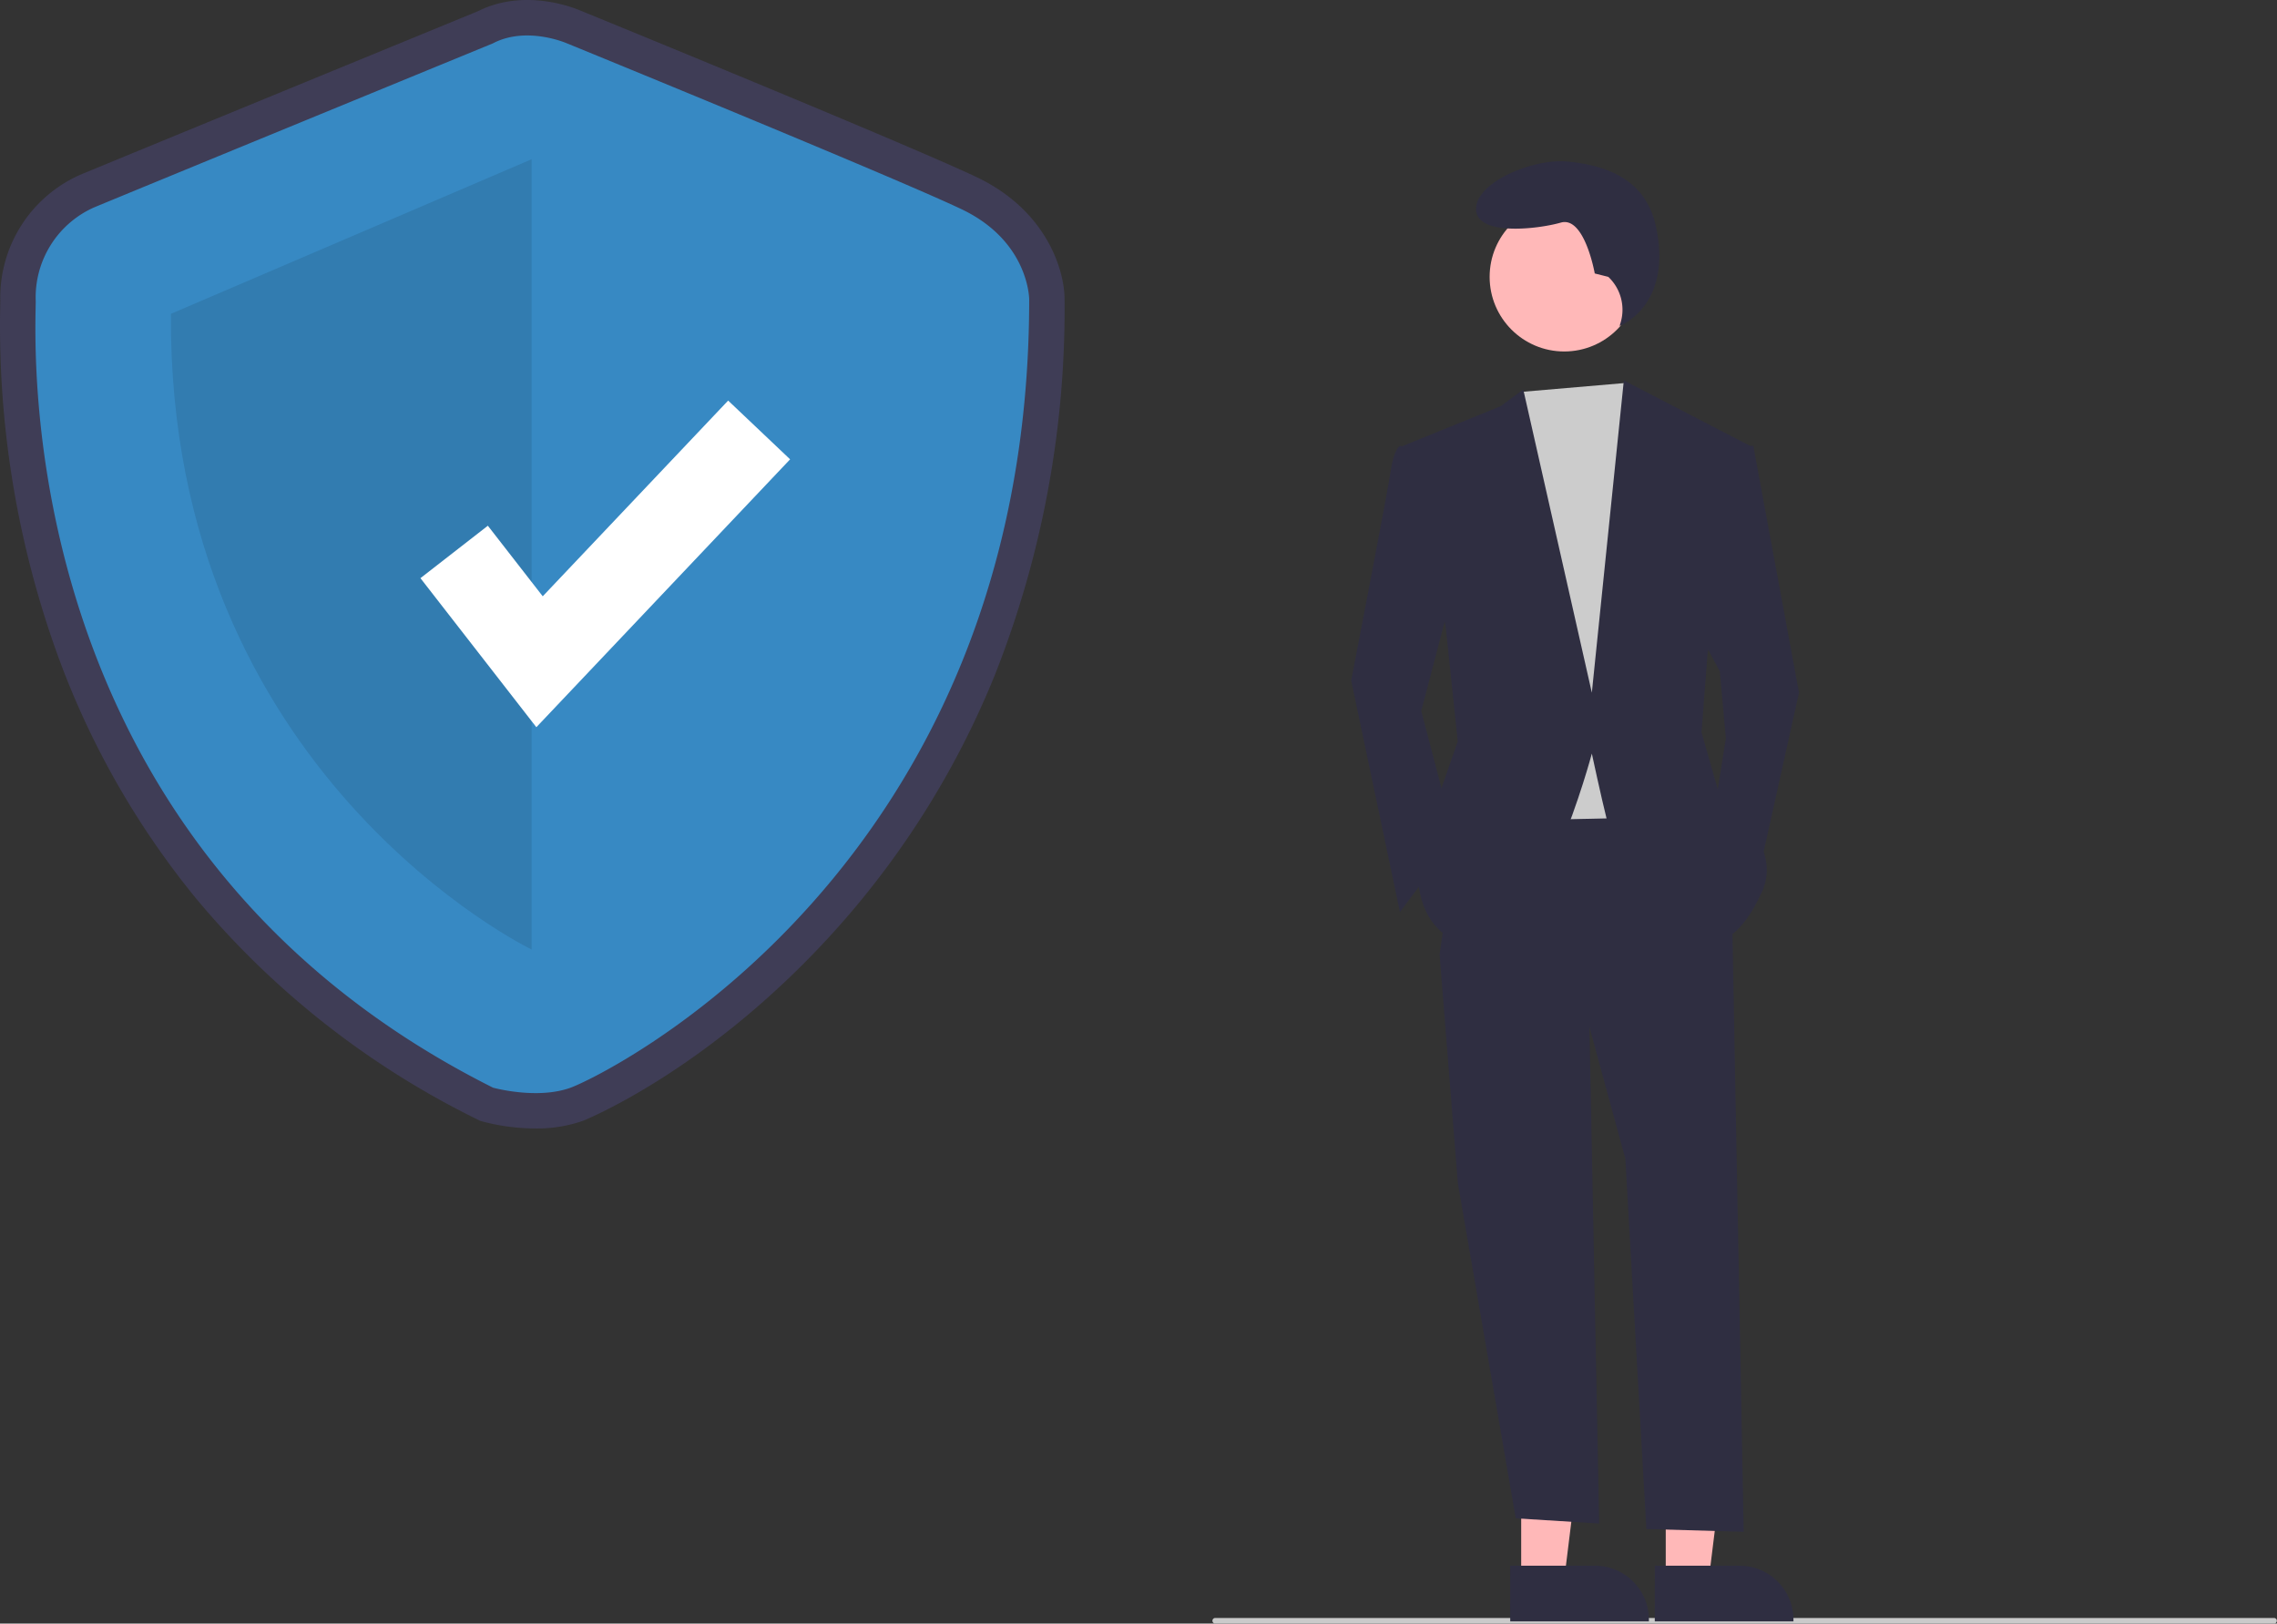 <svg xmlns="http://www.w3.org/2000/svg" width="231.531" height="165.082" viewBox="0 0 231.531 165.082">
  <rect x="0" y="0" width="231.531" height="165.082" fill="#333333" stroke="none"/>
  <g id="Group_637" data-name="Group 637" transform="translate(0.005)">
    <path id="Path_6744" data-name="Path 6744" d="M244.894,272.743a21.255,21.255,0,0,1-5.269-.682l-.339-.094-.315-.158a87.286,87.286,0,0,1-28.524-22.391,84.764,84.764,0,0,1-14.4-25.574,98.429,98.429,0,0,1-5.566-34.674c0-.248.009-.439.009-.571a13.654,13.654,0,0,1,8.11-12.82c3.771-1.571,38.007-15.633,40.481-16.649,4.659-2.334,9.628-.386,10.424-.045,1.784.729,33.433,13.674,40.273,16.931,7.049,3.356,8.929,9.386,8.929,12.42a101.144,101.144,0,0,1-7.07,38.152,88.337,88.337,0,0,1-15.876,25.585c-12.96,14.584-25.923,19.754-26.048,19.8A14.162,14.162,0,0,1,244.894,272.743Zm-3.048-7.551a11.276,11.276,0,0,0,5.4.015c2.142-.781,12.992-6.408,23.131-17.817,14.009-15.764,21.116-35.582,21.127-58.9-.025-.472-.361-3.842-4.823-5.967-6.707-3.194-39.6-16.645-39.935-16.781l-.091-.039c-.689-.289-2.883-.9-4.4-.1l-.3.141c-.367.151-36.709,15.077-40.585,16.692a6.467,6.467,0,0,0-3.677,6.171c0,.164,0,.4-.01.71C197.372,205.267,201.065,244.53,241.846,265.191Z" transform="translate(-190.465 -158)" fill="#3f3d56"/>
    <path id="Path_6745" data-name="Path 6745" d="M249.715,171.555s-36.673,15.062-40.6,16.7a10.008,10.008,0,0,0-5.894,9.5c0,3.929-2.947,55.2,46.5,79.989,0,0,4.487,1.242,7.892,0s46.626-22.2,46.626-80.153c0,0,0-5.894-6.876-9.168s-40.121-16.863-40.121-16.863S253.153,169.754,249.715,171.555Z" transform="translate(-199.593 -167.149)" fill="#3789c3"/>
    <path id="Path_6746" data-name="Path 6746" d="M288.621,215.286v80.35s-37-17.81-36.673-64.633Z" transform="translate(-234.571 -199.093)" opacity="0.1"/>
    <path id="Path_6747" data-name="Path 6747" d="M163.021,177.3l-11.786-15.155,6.854-5.331,5.581,7.175,18.853-19.9,6.3,5.973Z" transform="translate(-108.488 -103.358)" fill="#fff"/>
    <path id="Path_6748" data-name="Path 6748" d="M734.517,740.565h-107.7a.283.283,0,0,1,0-.565h107.7a.283.283,0,0,1,0,.565Z" transform="translate(-503.273 -575.484)" fill="#cacaca"/>
    <path id="Path_6749" data-name="Path 6749" d="M547.2,525.445h4.372l2.08-16.862H547.2Z" transform="translate(-392.527 -364.82)" fill="#ffb8b8"/>
    <path id="Path_6750" data-name="Path 6750" d="M733.725,721.187h8.61a5.487,5.487,0,0,1,5.487,5.486v.178h-14.1Z" transform="translate(-580.163 -561.988)" fill="#2f2e41"/>
    <path id="Path_6751" data-name="Path 6751" d="M599.2,525.445h4.372l2.08-16.862H599.2Z" transform="translate(-429.828 -364.82)" fill="#ffb8b8"/>
    <path id="Path_6752" data-name="Path 6752" d="M785.725,721.187h8.61a5.487,5.487,0,0,1,5.486,5.486v.178h-14.1Z" transform="translate(-617.464 -561.988)" fill="#2f2e41"/>
    <path id="Path_6753" data-name="Path 6753" d="M533,347.745l1.049,53.5-8.483-.526-5.885-34.074-1.859-23.233Z" transform="translate(-371.447 -246.336)" fill="#2f2e41"/>
    <path id="Path_6754" data-name="Path 6754" d="M738.02,452.742l1.189,63.327-9.894-.283-2.137-37.644-3.717-13.63-15.178-7.125,2.478-17.037,22.3-.31Z" transform="translate(-561.913 -360.316)" fill="#2f2e41"/>
    <circle id="Ellipse_165" data-name="Ellipse 165" cx="7.586" cy="7.586" r="7.586" transform="translate(151.464 20.566)" fill="#ffb8b8"/>
    <path id="Path_6755" data-name="Path 6755" d="M547.8,137.738l1.162,1.761,3.1,8.673-2.478,33.764-14.559.31-1.858-38.721,3.893-4.867Z" transform="translate(-382.453 -98.803)" fill="#ccc"/>
    <path id="Path_6756" data-name="Path 6756" d="M683.938,318.713l-2.478-.31s-.62.31-.929,2.478-4.027,21.374-4.027,21.374l4.956,23.542,5.576-7.434-3.407-13.01,3.407-13.01Z" transform="translate(-539.116 -273.061)" fill="#2f2e41"/>
    <path id="Path_6757" data-name="Path 6757" d="M614.681,160.4h1.859l4.646,25.091-4.337,19.515-4.337-7.125,1.239-7.744-.619-6.815-2.168-4.027Z" transform="translate(-438.264 -115.062)" fill="#2f2e41"/>
    <path id="Path_6758" data-name="Path 6758" d="M734.871,227.757l-1.379-.345s-1.034-5.862-3.448-5.173-8.621,1.379-8.621-1.379,5.862-5.173,9.311-4.828,7.852,1.489,8.966,6.552c1.785,8.116-3.682,10.166-3.682,10.166l.091-.3A4.6,4.6,0,0,0,734.871,227.757Z" transform="translate(-571.338 -199.605)" fill="#2f2e41"/>
    <path id="Path_6759" data-name="Path 6759" d="M695.132,301.5l9.912-4.027,2.323-1.7,6.97,30.822,3.253-31.751,12.855,6.66-4.337,21.064-.62,8.054,1.859,6.505s6.505,4.646,4.337,9.6-4.646,5.266-4.646,5.266-10.532-9.912-11.152-12.391-1.549-6.815-1.549-6.815-5.266,19.825-11.461,19.515-6.2-6.815-6.2-6.815l1.549-6.815,2.478-7.125-1.239-11.771Z" transform="translate(-552.48 -256.161)" fill="#2f2e41"/>
  </g>
</svg>
